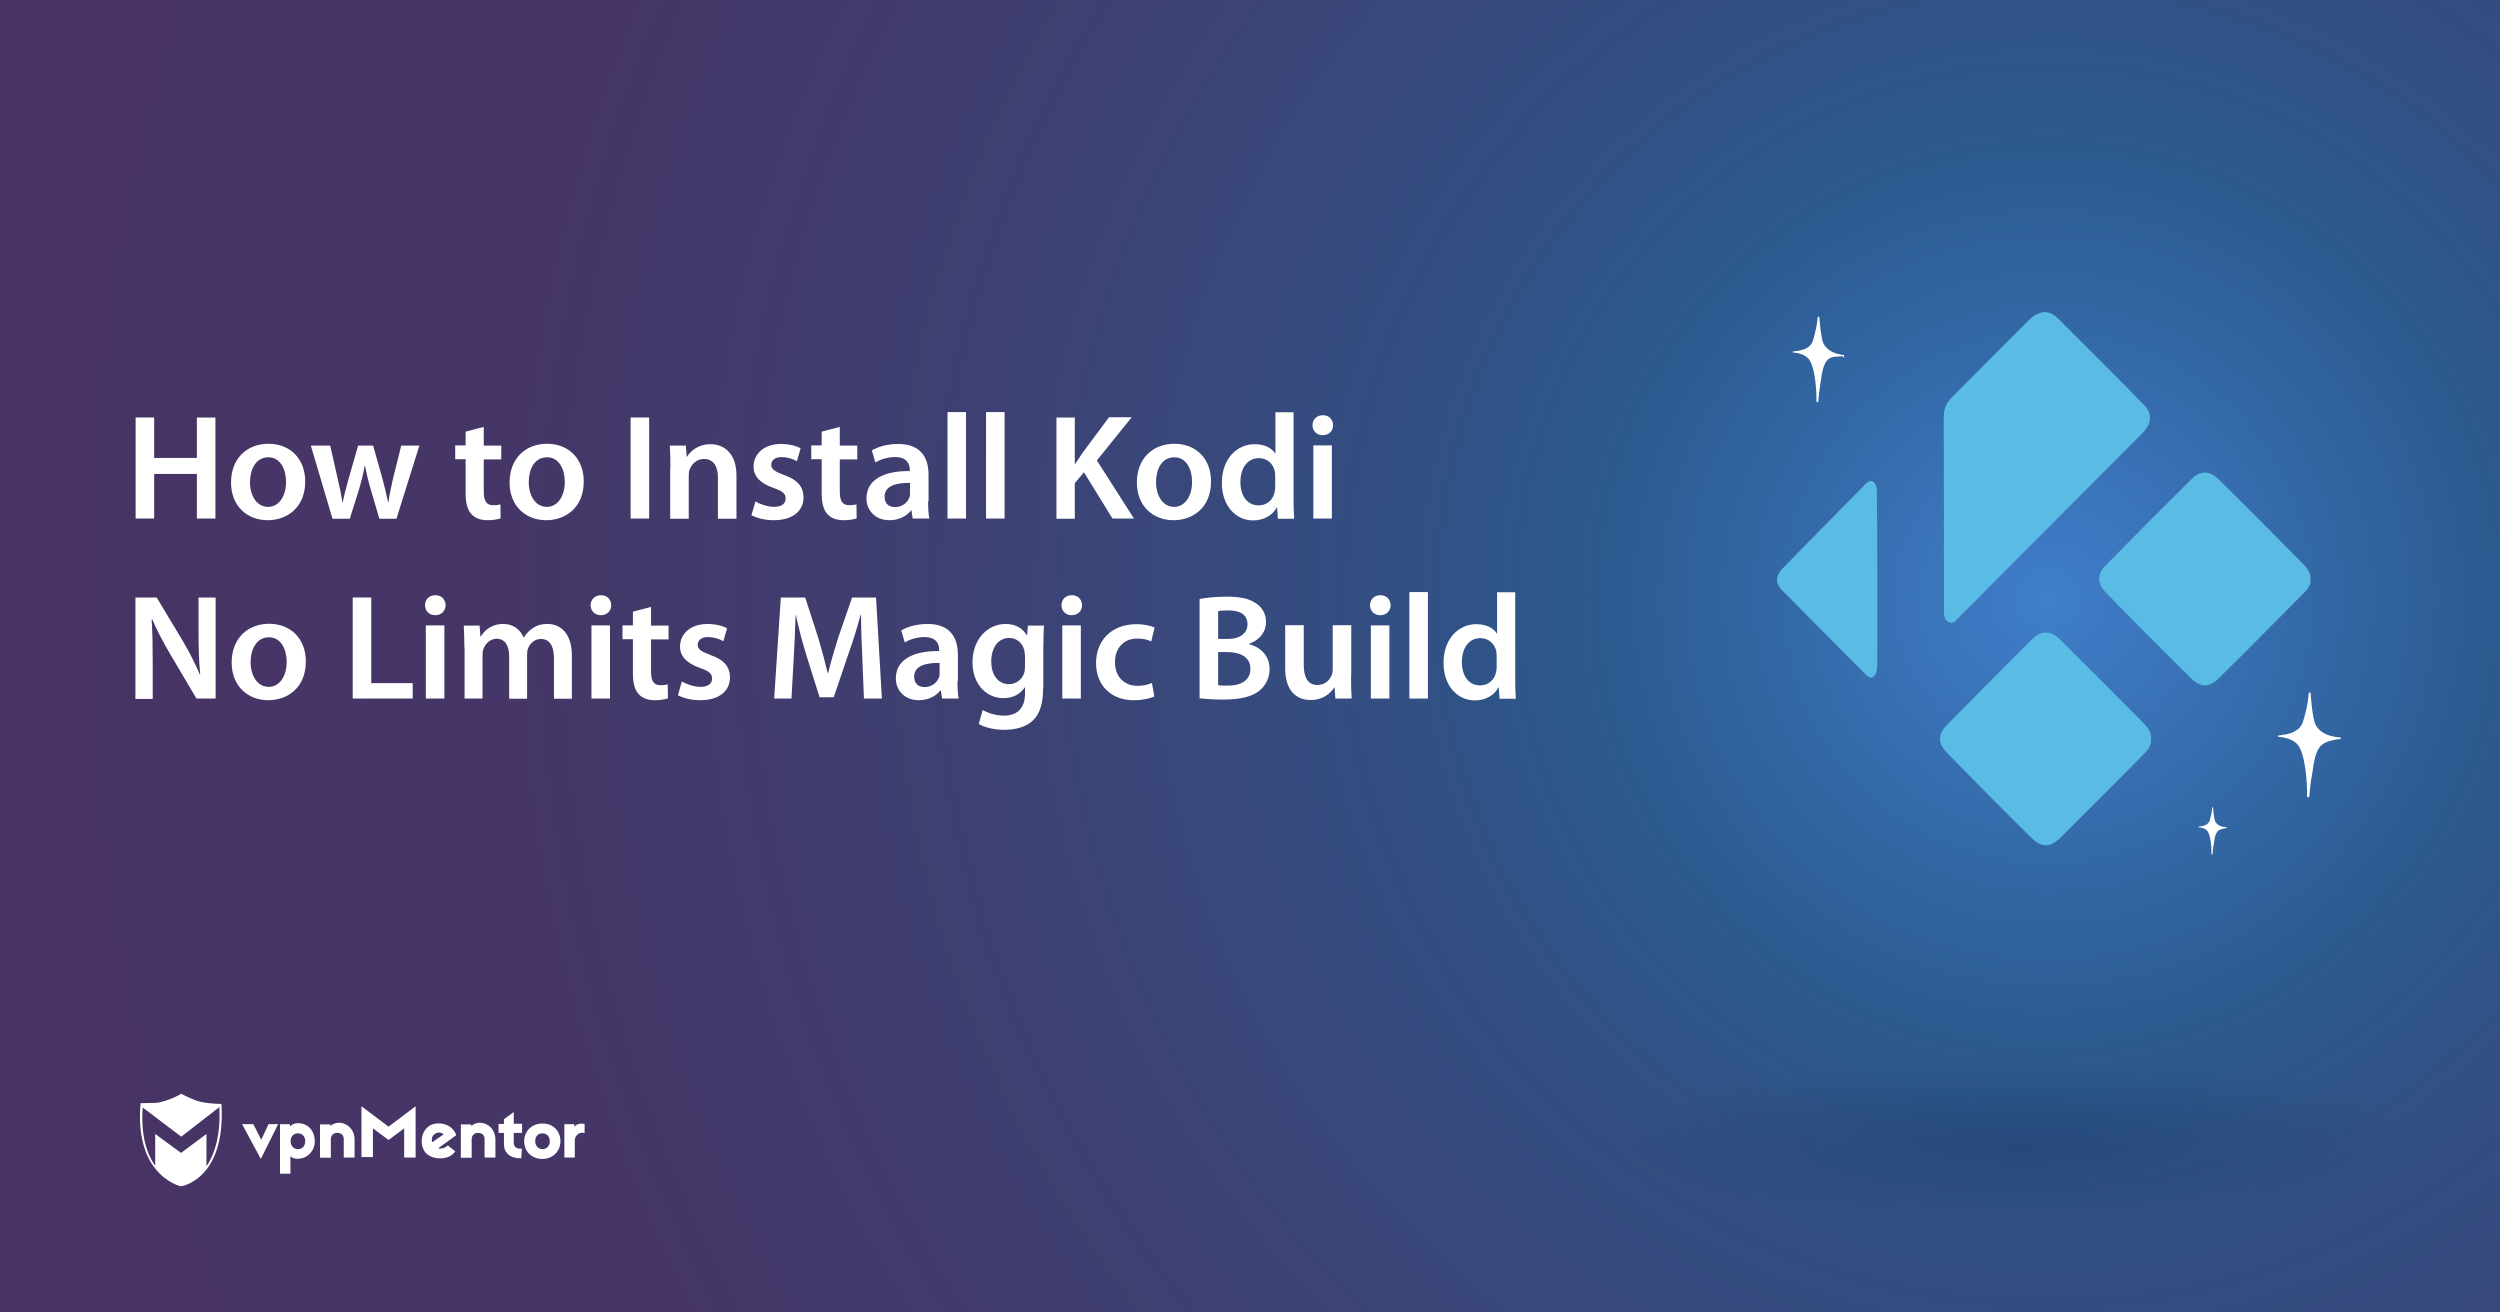 <?xml version="1.0" encoding="utf-8"?>
<!-- Generator: Adobe Illustrator 25.4.1, SVG Export Plug-In . SVG Version: 6.00 Build 0)  -->
<svg version="1.1" id="Layer_1" xmlns="http://www.w3.org/2000/svg" xmlns:xlink="http://www.w3.org/1999/xlink" x="0px" y="0px"
	 viewBox="0 0 1200 630" style="enable-background:new 0 0 1200 630;" xml:space="preserve">
<rect x="0" y="0" width="1200" height="630" fill="#333333" stroke="none"/>
<style type="text/css">
	.st0{fill:url(#SVGID_1_);}
	.st1{fill:#FFFFFF;}
	.st2{opacity:0.2;fill:url(#SVGID_00000085250552883269350290000009800919110481760648_);enable-background:new    ;}
	.st3{fill:#5ABBE5;}
</style>
<radialGradient id="SVGID_1_" cx="983" cy="-4334.008" r="1229.501" gradientTransform="matrix(1 0 0 -1 0 -4047.008)" gradientUnits="userSpaceOnUse">
	<stop  offset="2.823728e-07" style="stop-color:#407ECB"/>
	<stop  offset="0.173" style="stop-color:#2B5A8F"/>
	<stop  offset="0.256" style="stop-color:#334F83"/>
	<stop  offset="0.424" style="stop-color:#3E4072"/>
	<stop  offset="0.604" style="stop-color:#453667"/>
	<stop  offset="0.815" style="stop-color:#473364"/>
</radialGradient>
<rect class="st0" width="1200" height="630"/>
<g>
	<g>
		<path class="st1" d="M125.2,556.3l-9-16.7h5.4l3.8,7.5l3.5-7.5h4.6L125.2,556.3z"/>
		<path class="st1" d="M151.1,547.8c0,4.8-3.6,7.9-6.9,8.3c-2,0.3-3.9,0-4.8-1.2v8.5h-5v-23.8h4.8v1.2c0.9-1.3,2.8-1.9,5-1.6
			C148.2,539.7,151.1,543,151.1,547.8z M139.5,547.8c0,2.2,1.5,3.8,3.5,3.8c2.2,0,3.5-1.6,3.5-3.8s-1.3-3.8-3.5-3.8
			C140.9,544,139.5,545.6,139.5,547.8z"/>
		<path class="st1" d="M170.2,547v8.6H165v-8.7c0-1.9-0.9-2.8-2.6-3.1c-1.7-0.3-3.6,0.8-3.6,3v8.9h-5.2v-16h5v0.8
			C162.7,536.8,170.2,539.9,170.2,547z"/>
		<path class="st1" d="M199.5,555.6H194v-14l-7.5,5.6l-7.5-5.6v13.8h-5.5V531l13,9.8l13-9.8V555.6L199.5,555.6z"/>
		<path class="st1" d="M218.2,543.2c0.3,0.4,0.7,1.3,0.8,1.7l-8.6,6.2c1.1,0.5,3,0.1,4.6-1.3l3.5,2.8c-2.8,4.8-12.2,4.3-14.8-0.1
			c-2.3-3.9-1.5-9.5,2.4-12.1C209.5,538.3,215.5,538.9,218.2,543.2z M207.5,548.3l5.4-3.8c-1.2-1.2-3.1-1.1-4.3-0.1
			C207.5,545.1,206.9,546.7,207.5,548.3z"/>
		<path class="st1" d="M250.6,543.8h-4v4.8c0,1.9,1.5,3.1,3.9,2.7l-0.3,4.7c-5.4,0.1-8.3-2.7-8.3-6.7v-5.5h-2.6v-4.3h2.6v-2.3
			l4.7-3.4v5.6h4L250.6,543.8L250.6,543.8z"/>
		<path class="st1" d="M269,547.8c0,4.8-3.6,8.5-8.7,8.5c-5,0-8.7-3.6-8.7-8.5c0-4.8,3.6-8.5,8.7-8.5
			C265.4,539.2,269,542.8,269,547.8z M256.9,547.8c0,2.2,1.5,3.8,3.5,3.8s3.5-1.5,3.5-3.8s-1.5-3.8-3.5-3.8
			C258.2,544,256.9,545.5,256.9,547.8z"/>
		<path class="st1" d="M280.6,539.5v4.4c-2.4-0.9-4.7,1.2-4.7,3.4v8.3h-5v-16h4.8v1.5C276.5,538.9,280.2,539.3,280.6,539.5z"/>
		<path class="st1" d="M237.8,547v8.6h-5.2v-8.7c0-1.9-0.9-2.8-2.6-3.1s-3.6,0.8-3.6,3v8.9h-5.2v-16h5v0.8
			C230.3,536.8,237.8,539.9,237.8,547z"/>
		<path class="st1" d="M106.3,529.9c0,0-6.6-0.1-10.3-1.1c-3.8-0.9-9-3.8-9-3.8l0,0l0,0c0,0-4.2,2.6-9.5,3.9
			c-0.8,0.3-1.9,0.4-2.8,0.5c0,0,0,0-0.1,0c-0.3,0-0.4,0-0.7,0c-0.1,0-0.1,0-0.3,0c-0.1,0-0.3,0-0.4,0c-2.3,0.1-4.6,0.1-5.4,0.1
			c-0.1,0-0.3,0-0.3,0l0,0l0,0c0,0.3,0,0.7-0.1,0.9l0,0c-1.2,15.3,2.6,24.9,7.1,30.5l0,0c5.5,7,12.2,8.5,12.2,8.5l0,0l0,0
			C86.6,569.6,108.5,566.5,106.3,529.9z M99.1,559.8v-15.5l-12.2,9.1l-12.4-9.1v15.3c-3.9-5.5-7-14.4-6-28l18.5,14l18.3-14.2
			C105.9,543.4,103.7,553,99.1,559.8z"/>
	</g>
</g>
<radialGradient id="SVGID_00000052069831172734804430000018206580544671549574_" cx="-2066.752" cy="10849.339" r="103.102" gradientTransform="matrix(2.224 0 0 0.46 5565.751 -4441.456)" gradientUnits="userSpaceOnUse">
	<stop  offset="1.065558e-08" style="stop-color:#001A4B"/>
	<stop  offset="0.833" style="stop-color:#001A2C;stop-opacity:0"/>
</radialGradient>
<ellipse style="opacity:0.2;fill:url(#SVGID_00000052069831172734804430000018206580544671549574_);enable-background:new    ;" cx="969.5" cy="544.9" rx="227.5" ry="47.5"/>
<g>
	<path class="st3" d="M981.5,149.8c2.4,0.1,4.6,1.2,6.4,3.1c13.7,13.7,27.4,27.3,40.9,41.1c4.6,4.7,4.2,9.3-0.8,14.3
		c-11.2,11.3-22.5,22.6-33.8,33.9c-17.8,17.9-35.6,35.7-53.4,53.6c-1.5,1.5-2.9,4-5.5,2.8c-2.3-1.1-2.2-3.7-2.2-5.9
		c0-30.8,0-61.6-0.1-92.5c0-3.7,1.2-6.8,3.8-9.4c12.2-12.2,24.4-24.4,36.5-36.6C975.6,152,977.9,149.9,981.5,149.8z"/>
	<path class="st3" d="M1109,278c0.3,2.6-1.1,4.6-2.8,6.3c-13.7,13.8-27.4,27.7-41.3,41.4c-4.5,4.4-8.8,4.3-13.3-0.2
		c-13.8-13.6-27.4-27.3-40.9-41.2c-4-4.1-4.2-8.6-0.2-12.7c13.8-14.1,27.8-28.1,41.8-42c3.8-3.8,8.5-3.6,12.4,0.2
		c13.9,13.7,27.6,27.5,41.3,41.4C1107.8,273.1,1109.2,275.3,1109,278z"/>
	<path class="st3" d="M1032.5,354.5c0.2,3.1-1.3,5.4-3.4,7.4c-13.2,13.3-26.5,26.7-39.8,39.9c-5.2,5.2-9.3,5.3-14.5,0.1
		c-13.6-13.4-27-27-40.3-40.6c-4.4-4.5-4.4-8.9,0-13.3c13.5-13.7,27-27.3,40.6-40.9c4.7-4.7,9.3-4.6,14,0.1
		c13.4,13.3,26.8,26.8,40.1,40.2C1031.1,349.4,1032.6,351.6,1032.5,354.5z"/>
	<path class="st3" d="M901.1,277.7c0,13.3,0,26.6,0,40c0,1.5,0,3.1-0.4,4.6c-0.9,3.3-2.7,3.9-5.1,1.5c-13.5-13.5-26.9-27-40.3-40.6
		c-3.2-3.3-3.1-6.7,0.1-10.1c13.3-13.7,26.7-27.2,40.1-40.8c2.4-2.4,4.5-1.7,5.2,1.7c0.3,1.5,0.2,3.1,0.2,4.6
		C901.1,251.6,901.1,264.7,901.1,277.7z"/>
</g>
<path class="st1" d="M1123.4,354c-4.8-0.4-9.7-1.7-12-6.3c-1.4-2.8-2.2-13.2-2.3-14.9c0-0.6-0.9-0.6-0.9,0
	c-0.4,4.9-1.3,8.8-2.7,13.4c-0.9,2.9-3.1,5.9-10.8,6.7c-2.3,0.2-1.3,0.7-0.7,0.8c3.8,0.4,6.4,1.4,8.3,3.1c4.4,4,5.2,19.6,5.1,25.4
	c0,0.7,1.1,0.7,1.1,0c0-1.3,0.8-8.5,1.3-10.5c0.6-2.7,0.9-10.9,4.6-14.1c2-1.8,6.2-2.6,8.8-2.9c0.1,0,0.1,0,0.2-0.1l0,0
	C1123.8,354.7,1123.8,354.1,1123.4,354z"/>
<path class="st1" d="M1068.7,397.1c-2.2-0.2-4.4-0.8-5.4-2.8c-0.6-1.2-1-5.9-1-6.7c0-0.3-0.4-0.3-0.4,0c-0.2,2.2-0.6,4-1.2,6.1
	c-0.4,1.3-1.4,2.7-4.9,3c-1,0.1-0.6,0.3-0.3,0.4c1.7,0.2,2.9,0.6,3.7,1.4c2,1.8,2.4,8.8,2.3,11.5c0,0.3,0.5,0.3,0.5,0
	c0-0.6,0.4-3.8,0.6-4.8c0.3-1.2,0.4-4.9,2.1-6.4c0.9-0.8,2.8-1.2,4-1.3h0.1l0,0C1068.9,397.4,1068.9,397.1,1068.7,397.1z"/>
<path class="st1" d="M885,170.4c-3.9-0.4-7.9-1.9-9.8-5.6c-1.1-2.3-1.8-11-1.9-12.4c0-0.5-0.7-0.6-0.8-0.1c-0.4,4-1.1,7.2-2.2,10.9
	c-0.7,2.4-2.5,4.8-8.8,5.4c-1.9,0.2-1.1,0.6-0.6,0.6c3.1,0.3,5.3,1.2,6.8,2.6c3.6,3.3,4.3,16,4.2,20.8c0,0.6,0.9,0.6,0.9,0
	c0-1.1,0.7-7,1-8.6c0.5-2.2,0.7-8.9,3.8-11.6c1.7-1.5,5.1-1.2,7.2-1.4c0.1,0,0.1,0.9,0.1,0.9l0,0C885.3,171.8,885.3,170.4,885,170.4
	z"/>
<g>
	<path class="st1" d="M74,200.4v19.4h20.5v-19.4h8.9v48.5h-8.9v-21.4H74v21.4h-8.9v-48.5H74z"/>
	<path class="st1" d="M146.5,231.1c0,12.9-9.1,18.6-18,18.6c-9.9,0-17.6-6.8-17.6-18.1c0-11.5,7.6-18.6,18.1-18.6
		C139.5,213.1,146.5,220.4,146.5,231.1z M120,231.4c0,6.8,3.4,11.9,8.7,11.9c5,0,8.6-4.9,8.6-12c0-5.5-2.4-11.8-8.5-11.8
		C122.6,219.5,120,225.6,120,231.4z"/>
	<path class="st1" d="M158.5,213.9l3.6,15.9c0.9,3.7,1.7,7.6,2.3,11.4h0.1c0.7-3.8,1.9-7.7,2.8-11.3l4.6-16h7.2l4.4,15.6
		c1.1,4.1,2,7.9,2.8,11.7h0.1c0.5-3.8,1.4-7.6,2.3-11.7l3.9-15.6h8.7l-11,35.1h-8.2l-4.2-14.3c-1.1-3.7-1.9-7-2.7-11.2h-0.1
		c-0.8,4.3-1.7,7.8-2.7,11.2l-4.5,14.3h-8.3l-10.4-35.1H158.5z"/>
	<path class="st1" d="M232.2,204.9v9h8.4v6.6h-8.4V236c0,4.3,1.2,6.5,4.5,6.5c1.6,0,2.4-0.1,3.5-0.4l0.1,6.7
		c-1.3,0.5-3.7,0.9-6.4,0.9c-3.3,0-6-1.1-7.6-2.9c-1.9-2-2.8-5.3-2.8-9.9v-16.5h-5v-6.6h5v-6.6L232.2,204.9z"/>
	<path class="st1" d="M280.2,231.1c0,12.9-9.1,18.6-18,18.6c-9.9,0-17.6-6.8-17.6-18.1c0-11.5,7.6-18.6,18.1-18.6
		C273.2,213.1,280.2,220.4,280.2,231.1z M253.8,231.4c0,6.8,3.4,11.9,8.7,11.9c5,0,8.6-4.9,8.6-12c0-5.5-2.4-11.8-8.5-11.8
		C256.3,219.5,253.8,225.6,253.8,231.4z"/>
	<path class="st1" d="M311.6,200.4v48.5h-8.9v-48.5H311.6z"/>
	<path class="st1" d="M321.8,224.3c0-4-0.1-7.4-0.3-10.4h7.7l0.4,5.3h0.2c1.6-2.7,5.4-6,11.2-6c6.1,0,12.5,4,12.5,15v20.8h-8.9
		v-19.8c0-5-1.9-8.9-6.7-8.9c-3.5,0-6,2.5-6.9,5.2c-0.3,0.7-0.4,1.8-0.4,2.8v20.7h-8.9V224.3z"/>
	<path class="st1" d="M362.6,240.7c1.9,1.2,5.8,2.6,8.9,2.6c3.9,0,5.6-1.7,5.6-4c0-2.4-1.4-3.5-5.8-5.1c-6.8-2.3-9.6-6-9.6-10.2
		c0-6.2,5.1-10.9,13.2-10.9c3.9,0,7.3,0.9,9.4,2.1l-1.8,6.2c-1.4-0.9-4.3-2-7.4-2c-3.2,0-4.9,1.6-4.9,3.7c0,2.2,1.7,3.2,6.1,4.9
		c6.4,2.2,9.3,5.5,9.4,10.7c0,6.4-5,11-14.3,11c-4.2,0-8.1-1-10.7-2.4L362.6,240.7z"/>
	<path class="st1" d="M403.1,204.9v9h8.4v6.6h-8.4V236c0,4.3,1.2,6.5,4.5,6.5c1.6,0,2.4-0.1,3.5-0.4l0.1,6.7
		c-1.3,0.5-3.7,0.9-6.4,0.9c-3.3,0-6-1.1-7.6-2.9c-1.9-2-2.8-5.3-2.8-9.9v-16.5h-5v-6.6h5v-6.6L403.1,204.9z"/>
	<path class="st1" d="M445.5,240.5c0,3.2,0.1,6.3,0.6,8.4h-8l-0.6-3.9h-0.2c-2.1,2.7-5.8,4.7-10.4,4.7c-7.1,0-11-5.1-11-10.4
		c0-8.8,7.8-13.3,20.8-13.2v-0.6c0-2.3-0.9-6.1-7.1-6.1c-3.5,0-7.1,1.1-9.4,2.6l-1.7-5.8c2.6-1.6,7.1-3.1,12.7-3.1
		c11.2,0,14.5,7.1,14.5,14.8V240.5z M436.8,231.8c-6.3-0.1-12.2,1.2-12.2,6.6c0,3.5,2.2,5,5,5c3.6,0,6.1-2.3,7-4.8
		c0.2-0.6,0.2-1.3,0.2-1.9V231.8z"/>
	<path class="st1" d="M454.8,197.8h8.9v51.1h-8.9V197.8z"/>
	<path class="st1" d="M473.3,197.8h8.9v51.1h-8.9V197.8z"/>
	<path class="st1" d="M507.1,200.4h8.8v22.3h0.2c1.2-1.9,2.4-3.6,3.5-5.3l12.7-17.1h10.9l-16.7,20.7l17.8,27.9H534l-13.7-22.2
		l-4.4,5.2v17.1h-8.8V200.4z"/>
	<path class="st1" d="M581.3,231.1c0,12.9-9.1,18.6-18,18.6c-9.9,0-17.6-6.8-17.6-18.1c0-11.5,7.6-18.6,18.1-18.6
		C574.4,213.1,581.3,220.4,581.3,231.1z M554.9,231.4c0,6.8,3.4,11.9,8.7,11.9c5,0,8.6-4.9,8.6-12c0-5.5-2.4-11.8-8.5-11.8
		C557.4,219.5,554.9,225.6,554.9,231.4z"/>
	<path class="st1" d="M620.9,197.8v41.3c0,3.6,0.1,7.5,0.3,9.9h-7.8l-0.4-5.5h-0.1c-2.1,3.9-6.3,6.3-11.4,6.3c-8.4,0-15-7.1-15-17.9
		c-0.1-11.7,7.3-18.7,15.7-18.7c4.8,0,8.3,1.9,9.9,4.5h0.1v-19.8H620.9z M612.1,228.5c0-0.7-0.1-1.7-0.2-2.4
		c-0.8-3.4-3.6-6.2-7.6-6.2c-5.7,0-8.9,5-8.9,11.5s3.2,11.2,8.8,11.2c3.6,0,6.8-2.4,7.6-6.3c0.2-0.8,0.3-1.7,0.3-2.6V228.5z"/>
	<path class="st1" d="M639.9,204.1c0,2.6-1.9,4.8-5,4.8c-3,0-4.9-2.2-4.9-4.8c0-2.7,2-4.8,5-4.8
		C637.9,199.3,639.8,201.3,639.9,204.1z M630.4,248.9v-35.1h8.9v35.1H630.4z"/>
	<path class="st1" d="M65,335.3v-48.5h10.2l12.5,20.8c3.2,5.4,6,11,8.3,16.3h0.1c-0.6-6.5-0.8-12.7-0.8-20.2v-16.9h8.2v48.5h-9.2
		L81.7,314c-3.1-5.3-6.3-11.2-8.6-16.7l-0.3,0.1c0.4,6.3,0.5,12.7,0.5,20.7v17.4H65z"/>
	<path class="st1" d="M146.8,317.5c0,12.9-9.1,18.6-18,18.6c-9.9,0-17.6-6.8-17.6-18.1c0-11.5,7.6-18.6,18.1-18.6
		C139.8,299.5,146.8,306.8,146.8,317.5z M120.3,317.8c0,6.8,3.4,11.9,8.7,11.9c5,0,8.6-4.9,8.6-12c0-5.5-2.4-11.8-8.5-11.8
		C122.9,305.9,120.3,312,120.3,317.8z"/>
	<path class="st1" d="M169.3,286.8h8.9v41.1h19.9v7.4h-28.8V286.8z"/>
	<path class="st1" d="M213.9,290.5c0,2.6-1.9,4.8-5,4.8c-3,0-4.9-2.2-4.9-4.8c0-2.7,2-4.8,5-4.8
		C211.9,285.7,213.8,287.7,213.9,290.5z M204.4,335.3v-35.1h8.9v35.1H204.4z"/>
	<path class="st1" d="M222.9,310.7c0-4-0.1-7.4-0.3-10.4h7.6l0.4,5.2h0.2c1.7-2.7,4.8-6,10.8-6c4.6,0,8.2,2.6,9.7,6.5h0.1
		c1.2-1.9,2.7-3.4,4.2-4.4c2-1.4,4.2-2.1,7.2-2.1c5.8,0,11.7,4,11.7,15.2v20.7h-8.6V316c0-5.8-2-9.3-6.3-9.3c-3,0-5.3,2.2-6.2,4.7
		c-0.3,0.8-0.4,1.9-0.4,3v21h-8.6V315c0-4.9-1.9-8.4-6-8.4c-3.3,0-5.5,2.6-6.4,5c-0.3,0.9-0.4,1.9-0.4,3v20.7h-8.6V310.7z"/>
	<path class="st1" d="M293.4,290.5c0,2.6-1.9,4.8-5,4.8c-3,0-4.9-2.2-4.9-4.8c0-2.7,2-4.8,5-4.8
		C291.4,285.7,293.3,287.7,293.4,290.5z M283.9,335.3v-35.1h8.9v35.1H283.9z"/>
	<path class="st1" d="M312.5,291.3v9h8.4v6.6h-8.4v15.5c0,4.3,1.2,6.5,4.5,6.5c1.6,0,2.4-0.1,3.5-0.4l0.1,6.7
		c-1.3,0.5-3.7,0.9-6.4,0.9c-3.3,0-6-1.1-7.6-2.9c-1.9-2-2.8-5.3-2.8-9.9v-16.5h-5v-6.6h5v-6.6L312.5,291.3z"/>
	<path class="st1" d="M327.3,327.1c1.9,1.2,5.8,2.6,8.9,2.6c3.9,0,5.6-1.7,5.6-4c0-2.4-1.4-3.5-5.8-5.1c-6.8-2.3-9.6-6-9.6-10.2
		c0-6.2,5.1-10.9,13.2-10.9c3.9,0,7.3,0.9,9.4,2.1l-1.8,6.2c-1.4-0.9-4.3-2-7.4-2c-3.2,0-4.9,1.6-4.9,3.7c0,2.2,1.7,3.2,6.1,4.9
		c6.4,2.2,9.3,5.5,9.4,10.7c0,6.4-5,11-14.3,11c-4.2,0-8.1-1-10.7-2.4L327.3,327.1z"/>
	<path class="st1" d="M413.9,315.5c-0.3-6.3-0.6-13.8-0.6-20.4h-0.2c-1.6,5.9-3.6,12.5-5.8,18.6l-7.1,21h-6.8l-6.5-20.7
		c-1.9-6.2-3.6-12.8-4.9-18.9h-0.1c-0.2,6.3-0.5,14-0.9,20.7l-1.1,19.5h-8.3l3.2-48.5h11.7l6.3,19.5c1.7,5.7,3.2,11.4,4.5,16.8h0.2
		c1.3-5.3,3-11.2,4.8-16.9l6.7-19.4h11.5l2.8,48.5h-8.6L413.9,315.5z"/>
	<path class="st1" d="M459.6,326.9c0,3.2,0.1,6.3,0.6,8.4h-8l-0.6-3.9h-0.2c-2.1,2.7-5.8,4.7-10.4,4.7c-7.1,0-11-5.1-11-10.4
		c0-8.8,7.8-13.3,20.8-13.2v-0.6c0-2.3-0.9-6.1-7.1-6.1c-3.5,0-7.1,1.1-9.4,2.6l-1.7-5.8c2.6-1.6,7.1-3.1,12.7-3.1
		c11.2,0,14.5,7.1,14.5,14.8V326.9z M451,318.2c-6.3-0.1-12.2,1.2-12.2,6.6c0,3.5,2.2,5,5,5c3.6,0,6.1-2.3,7-4.8
		c0.2-0.6,0.2-1.3,0.2-1.9V318.2z"/>
	<path class="st1" d="M500.7,330.2c0,7.3-1.5,12.6-5.2,15.9c-3.6,3.2-8.7,4.2-13.5,4.2c-4.5,0-9.2-1-12.2-2.8l1.9-6.7
		c2.2,1.3,6,2.7,10.2,2.7c5.8,0,10.1-3,10.1-10.6v-3h-0.1c-2,3.1-5.5,5.2-10.2,5.2c-8.7,0-14.9-7.2-14.9-17.1
		c0-11.5,7.5-18.5,15.9-18.5c5.4,0,8.5,2.6,10.2,5.5h0.1l0.4-4.7h7.7c-0.1,2.4-0.3,5.3-0.3,10.1V330.2z M491.9,314.3
		c0-0.9-0.1-1.7-0.3-2.4c-0.9-3.2-3.5-5.7-7.2-5.7c-5,0-8.6,4.3-8.6,11.4c0,6,3,10.8,8.6,10.8c3.3,0,6.2-2.2,7.2-5.4
		c0.3-0.9,0.4-2.1,0.4-3.1V314.3z"/>
	<path class="st1" d="M519.4,290.5c0,2.6-1.9,4.8-5,4.8c-3,0-4.9-2.2-4.9-4.8c0-2.7,2-4.8,5-4.8
		C517.4,285.7,519.3,287.7,519.4,290.5z M509.9,335.3v-35.1h8.9v35.1H509.9z"/>
	<path class="st1" d="M554.1,334.3c-1.9,0.9-5.5,1.8-9.9,1.8c-10.9,0-18.1-7.1-18.1-17.9c0-10.5,7.2-18.6,19.5-18.6
		c3.2,0,6.6,0.7,8.6,1.6l-1.6,6.7c-1.4-0.7-3.5-1.4-6.7-1.4c-6.8,0-10.8,5-10.7,11.4c0,7.2,4.7,11.3,10.7,11.3c3,0,5.3-0.6,7-1.4
		L554.1,334.3z"/>
	<path class="st1" d="M575.9,287.5c2.8-0.6,7.9-1.1,13-1.1c6.5,0,10.6,0.9,13.8,3.1c3,1.8,5,5,5,9.1c0,4.5-2.8,8.5-8.1,10.4v0.2
		c5.1,1.3,9.8,5.3,9.8,12c0,4.3-1.9,7.7-4.6,10.1c-3.5,3-9.1,4.5-18.1,4.5c-4.9,0-8.6-0.4-10.9-0.6V287.5z M584.7,306.7h4.5
		c6.2,0,9.6-2.9,9.6-7c0-4.6-3.5-6.7-9.1-6.7c-2.6,0-4.1,0.1-5,0.4V306.7z M584.7,328.9c1.2,0.2,2.7,0.2,4.7,0.2
		c5.7,0,10.8-2.1,10.8-8.1c0-5.7-5-8-11.1-8h-4.4V328.9z"/>
	<path class="st1" d="M648.5,324.8c0,4.2,0.1,7.6,0.3,10.5H641l-0.4-5.3h-0.2c-1.5,2.4-5,6-11.3,6s-12.2-3.8-12.2-15.3v-20.6h8.9
		v19.1c0,5.8,1.9,9.6,6.6,9.6c3.6,0,5.9-2.4,6.8-4.8c0.4-0.7,0.5-1.7,0.5-2.7v-21.2h8.9V324.8z"/>
	<path class="st1" d="M667.5,290.5c0,2.6-1.9,4.8-5,4.8c-3,0-4.9-2.2-4.9-4.8c0-2.7,2-4.8,5-4.8
		C665.5,285.7,667.4,287.7,667.5,290.5z M658,335.3v-35.1h8.9v35.1H658z"/>
	<path class="st1" d="M676.5,284.2h8.9v51.1h-8.9V284.2z"/>
	<path class="st1" d="M727.3,284.2v41.3c0,3.6,0.1,7.5,0.3,9.9h-7.8l-0.4-5.5h-0.1c-2.1,3.9-6.3,6.3-11.4,6.3c-8.4,0-15-7.1-15-17.9
		c-0.1-11.7,7.3-18.7,15.7-18.7c4.8,0,8.3,1.9,9.9,4.5h0.1v-19.8H727.3z M718.4,314.9c0-0.7-0.1-1.7-0.2-2.4
		c-0.8-3.4-3.6-6.2-7.6-6.2c-5.7,0-8.9,5-8.9,11.5s3.2,11.2,8.8,11.2c3.6,0,6.8-2.4,7.6-6.3c0.2-0.8,0.3-1.7,0.3-2.6V314.9z"/>
</g>
</svg>
